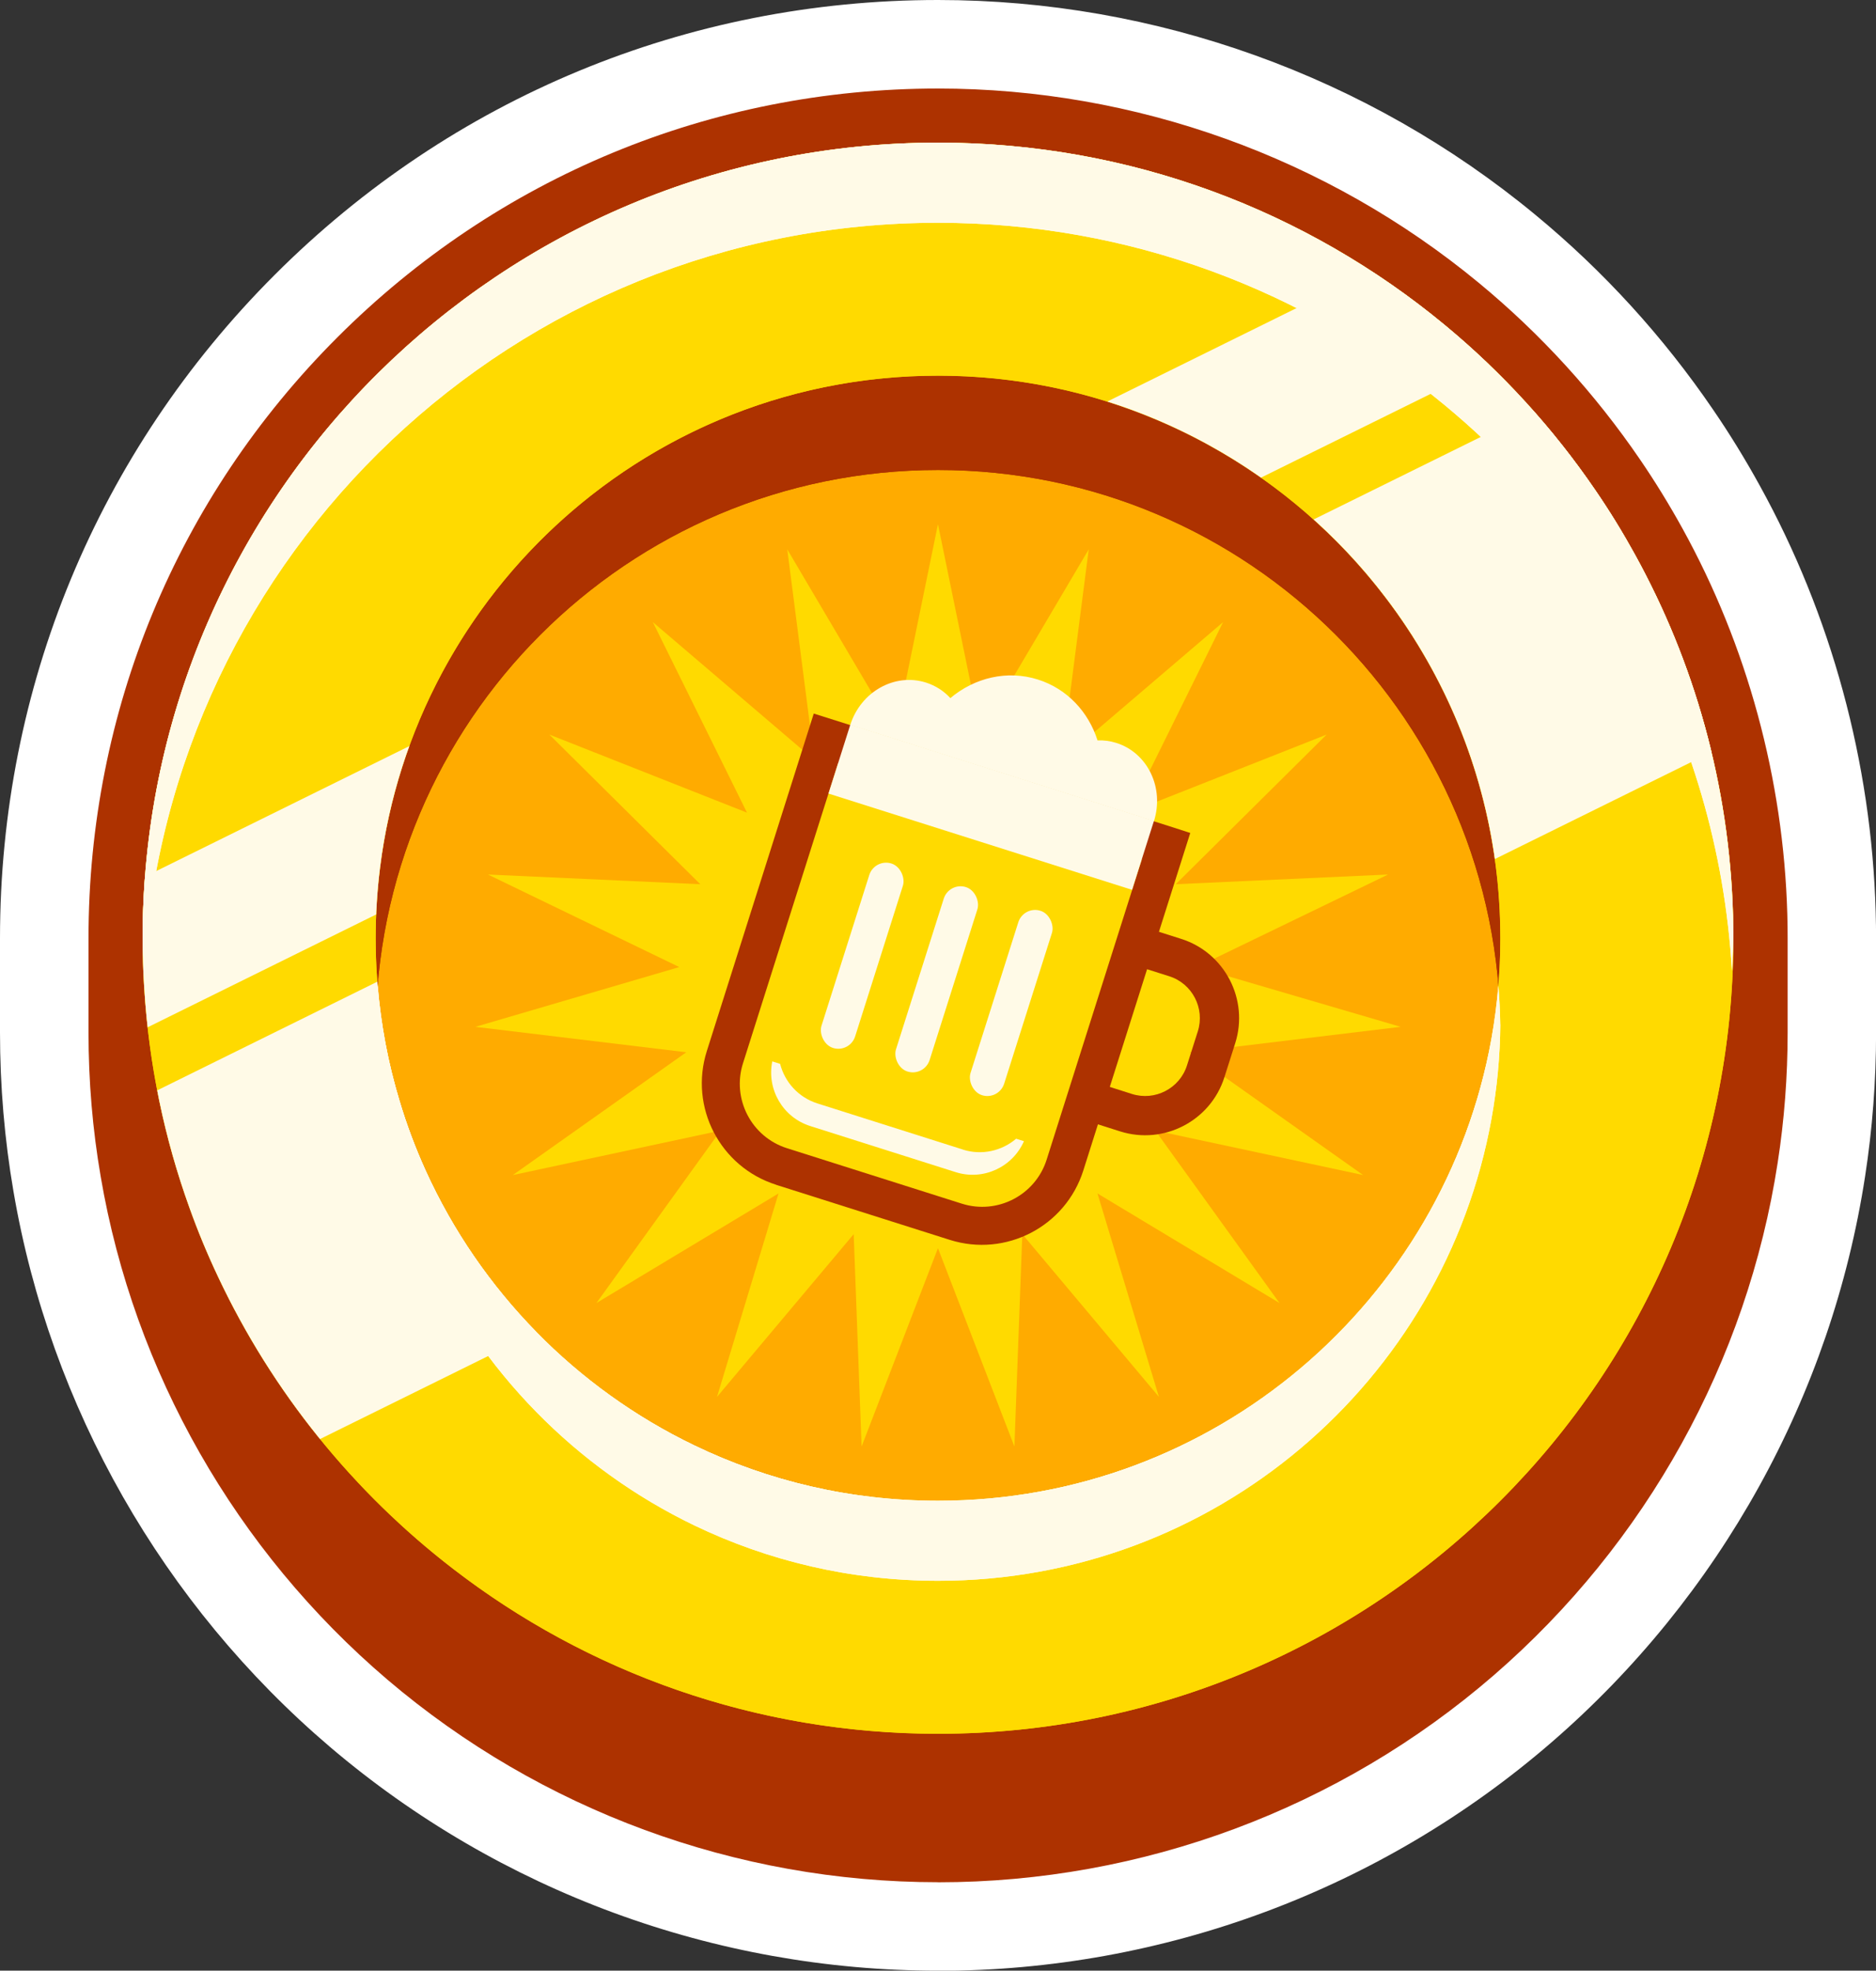 <?xml version="1.0" encoding="UTF-8"?>
<svg id="Calque_2" data-name="Calque 2" xmlns="http://www.w3.org/2000/svg" xmlns:xlink="http://www.w3.org/1999/xlink" viewBox="0 0 275.35 289.18">
  <rect x="0" y="0" width="275.35" height="289.18" fill="#333333" stroke="none"/>
  <defs>
    <clipPath id="clippath">
      <path d="M254.37,134.34c-.54-19.19-5.71-37.22-14.44-53.01-1.78-3.23-3.7-6.37-5.78-9.39-6.21-9.1-13.68-17.28-22.15-24.27-20.18-16.69-46.09-26.72-74.33-26.72-64.47,0-116.74,52.26-116.74,116.74,0,2.46.08,4.89.24,7.31.69,11.24,2.97,22.05,6.63,32.2,1.24,3.48,2.65,6.87,4.22,10.18,7.95,16.88,19.83,31.55,34.45,42.81,19.7,15.2,44.4,24.23,71.2,24.23,64.47,0,116.74-52.27,116.74-116.74,0-1.12-.02-2.23-.05-3.34ZM137.68,220.22c-12.8,0-24.93-2.92-35.75-8.13-17.4-8.37-31.42-22.67-39.42-40.27-1.51-3.33-2.82-6.79-3.88-10.36-2.27-7.53-3.49-15.52-3.49-23.79,0-3.5.22-6.95.64-10.34,5.09-40.71,39.82-72.21,81.9-72.21,14.4,0,27.93,3.68,39.72,10.17,10.13,5.57,18.98,13.21,25.94,22.35,2.24,2.93,4.27,6,6.1,9.22,6.86,12.04,10.78,25.96,10.78,40.81,0,5.03-.45,9.96-1.32,14.75-6.95,38.55-40.67,67.79-81.23,67.79Z" fill="none" stroke-width="0"/>
    </clipPath>
  </defs>
  <g id="Calque_1-2" data-name="Calque 1">
    <g>
      <path d="M137.68,276.2c-29.6,0-58.3-10.56-80.81-29.72-22.25-18.95-37.2-45.17-42.09-73.82-1.19-6.9-1.79-14.02-1.79-21.15v-13.83c0-33.31,12.97-64.62,36.52-88.17,23.55-23.55,54.86-36.52,88.17-36.52,28.94,0,57.13,10.14,79.4,28.54,9.07,7.49,17.02,16.21,23.65,25.92,2.19,3.2,4.27,6.59,6.18,10.04,9.53,17.24,14.86,36.82,15.42,56.63.04,1.31.05,2.47.05,3.56v13.83c0,6.43-.49,12.86-1.46,19.1-4.48,29.12-19.28,55.83-41.67,75.22-22.63,19.59-51.6,30.38-81.56,30.38ZM63.41,144.56c.46,4.99,1.41,9.9,2.83,14.61.94,3.17,2.12,6.31,3.51,9.36,7.23,15.89,19.89,28.82,35.63,36.39,10.12,4.87,20.99,7.34,32.3,7.34,36.13,0,67-25.76,73.4-61.25.38-2.09.67-4.25.87-6.43-1.68-18.32-10.06-35.3-23.64-47.86-13.82-12.78-31.8-19.82-50.63-19.82s-36.8,7.03-50.62,19.81c-13.58,12.55-21.96,29.52-23.65,47.84Z" fill="#ad3200" stroke-width="0"/>
      <path d="M137.68,289.18c-32.69,0-64.37-11.66-89.23-32.82C23.89,235.44,7.39,206.49,1.98,174.84c-1.31-7.61-1.98-15.46-1.98-23.34v-13.83c0-36.78,14.32-71.35,40.33-97.35C66.33,14.32,100.9,0,137.68,0c31.95,0,63.08,11.19,87.67,31.52,10.01,8.26,18.79,17.89,26.1,28.61,2.42,3.53,4.72,7.28,6.83,11.11,10.51,19.02,16.4,40.65,17.02,62.52.04,1.45.06,2.73.06,3.93v13.83c0,7.09-.54,14.18-1.61,21.09-4.94,32.15-21.28,61.65-46.01,83.05-24.99,21.63-56.97,33.54-90.06,33.54ZM76.46,144.57c.41,3.71,1.15,7.36,2.21,10.85.78,2.63,1.75,5.22,2.9,7.74,5.97,13.12,16.42,23.8,29.44,30.06,8.35,4.02,17.32,6.06,26.67,6.06,29.85,0,55.34-21.27,60.62-50.57.24-1.34.44-2.72.6-4.12-1.63-14.66-8.5-28.24-19.4-38.33-11.41-10.55-26.26-16.36-41.81-16.36s-30.4,5.81-41.8,16.36c-10.91,10.09-17.77,23.65-19.41,38.31Z" fill="#fff" stroke-width="0"/>
      <path d="M137.68,276.2c-29.6,0-58.3-10.56-80.81-29.72-22.25-18.95-37.2-45.17-42.09-73.82-1.19-6.9-1.79-14.02-1.79-21.15v-13.83c0-33.31,12.97-64.62,36.52-88.17,23.55-23.55,54.86-36.52,88.17-36.52,28.94,0,57.13,10.14,79.4,28.54,9.07,7.49,17.02,16.21,23.65,25.92,2.19,3.2,4.27,6.59,6.18,10.04,9.53,17.24,14.86,36.82,15.42,56.63.04,1.31.05,2.47.05,3.56v13.83c0,6.43-.49,12.86-1.46,19.1-4.48,29.12-19.28,55.83-41.67,75.22-22.63,19.59-51.6,30.38-81.56,30.38ZM63.41,144.56c.46,4.99,1.41,9.9,2.83,14.61.94,3.17,2.12,6.31,3.51,9.36,7.23,15.89,19.89,28.82,35.63,36.39,10.12,4.87,20.99,7.34,32.3,7.34,36.13,0,67-25.76,73.4-61.25.38-2.09.67-4.25.87-6.43-1.68-18.32-10.06-35.3-23.64-47.86-13.82-12.78-31.8-19.82-50.63-19.82s-36.8,7.03-50.62,19.81c-13.58,12.55-21.96,29.52-23.65,47.84Z" fill="#ad3200" stroke-width="0"/>
      <circle cx="137.68" cy="137.67" r="82.54" fill="#ffab00" stroke-width="0"/>
      <polygon points="137.67 76.92 143.94 107.47 159.8 80.61 155.81 111.54 179.52 91.29 165.71 119.25 194.72 107.79 172.57 129.75 203.73 128.33 175.65 141.91 205.58 150.68 174.61 154.41 200.07 172.43 169.57 165.9 187.8 191.21 161.08 175.13 170.1 204.98 150.05 181.1 148.89 212.27 137.67 183.16 126.46 212.27 125.3 181.1 105.24 204.98 114.27 175.13 87.54 191.21 105.77 165.9 75.27 172.43 100.73 154.41 69.77 150.68 99.7 141.91 71.62 128.33 102.78 129.75 80.63 107.79 109.64 119.25 95.82 91.29 119.54 111.54 115.55 80.61 131.4 107.47 137.67 76.92" fill="#ffda00" stroke-width="0"/>
      <path d="M254.01,138.64c-4.89-59.96-55.12-103.88-116.34-103.88S26.64,81.53,21.4,141.15l-.46-3.47v13.83c0,6.75.57,13.37,1.68,19.81,9.4,55.04,57.34,96.93,115.06,96.93s106.77-42.87,115.37-98.86c.9-5.83,1.37-11.8,1.37-17.88v-13.83l-.4.97ZM137.68,234.05c-45.59,0-82.54-36.96-82.54-82.54s36.96-82.54,82.54-82.54,82.54,36.96,82.54,82.54-36.96,82.54-82.54,82.54Z" fill="#ad3200" stroke-width="0"/>
      <path d="M254.01,138.64c-4.89-59.96-55.12-103.88-116.34-103.88S26.64,81.53,21.4,141.15l-.46-3.47v13.83c0,6.75.57,13.37,1.68,19.81,9.4,55.04,57.34,96.93,115.06,96.93s106.77-42.87,115.37-98.86c.9-5.83,1.37-11.8,1.37-17.88v-13.83l-.4.97ZM137.68,234.05c-45.59,0-82.54-36.96-82.54-82.54s36.96-82.54,82.54-82.54,82.54,36.96,82.54,82.54-36.96,82.54-82.54,82.54Z" fill="#ad3200" stroke-width="0"/>
      <path d="M254.42,137.67c0-64.47-52.27-116.74-116.74-116.74S20.94,73.2,20.94,137.67s52.27,116.74,116.74,116.74,116.74-52.27,116.74-116.74ZM55.13,137.67c0-45.59,36.96-82.54,82.54-82.54s82.54,36.96,82.54,82.54-36.96,82.54-82.54,82.54-82.54-36.96-82.54-82.54Z" fill="#ffda00" stroke-width="0"/>
      <path d="M254.37,134.34c-.54-19.19-5.71-37.22-14.44-53.01-1.78-3.23-3.7-6.37-5.78-9.39-6.21-9.1-13.68-17.28-22.15-24.27-20.18-16.69-46.09-26.72-74.33-26.72-64.47,0-116.74,52.26-116.74,116.74,0,2.46.08,4.89.24,7.31.69,11.24,2.97,22.05,6.63,32.2,1.24,3.48,2.65,6.87,4.22,10.18,7.95,16.88,19.83,31.55,34.45,42.81,19.7,15.2,44.4,24.23,71.2,24.23,64.47,0,116.74-52.27,116.74-116.74,0-1.12-.02-2.23-.05-3.34ZM137.68,220.22c-12.8,0-24.93-2.92-35.75-8.13-17.4-8.37-31.42-22.67-39.42-40.27-1.51-3.33-2.82-6.79-3.88-10.36-2.27-7.53-3.49-15.52-3.49-23.79,0-3.5.22-6.95.64-10.34,5.09-40.71,39.82-72.21,81.9-72.21,14.4,0,27.93,3.68,39.72,10.17,10.13,5.57,18.98,13.21,25.94,22.35,2.24,2.93,4.27,6,6.1,9.22,6.86,12.04,10.78,25.96,10.78,40.81,0,5.03-.45,9.96-1.32,14.75-6.95,38.55-40.67,67.79-81.23,67.79Z" fill="#ffda00" stroke-width="0"/>
      <g>
        <path d="M254.41,136.66c-.01,1.95-.08,3.89-.2,5.82-1.05-17.84-6.1-34.6-14.28-49.4-1.78-3.23-3.71-6.37-5.78-9.4-6.21-9.1-13.68-17.27-22.15-24.27-20.18-16.68-46.09-26.72-74.33-26.72-62.13,0-112.91,48.53-116.53,109.76-.12-1.98-.19-3.96-.2-5.96.62-63.94,52.65-115.56,116.73-115.56,28.24,0,54.15,10.03,74.33,26.72,8.47,6.99,15.94,15.17,22.15,24.27,2.08,3.03,4,6.16,5.78,9.39,8.72,15.79,13.89,33.82,14.43,53.01.02.77.03,1.55.04,2.32Z" fill="#fffae7" stroke-width="0"/>
        <path d="M220.21,150.36c-.04,4.71-.49,9.33-1.3,13.82-6.95,38.55-40.67,67.79-81.23,67.79-12.81,0-24.93-2.92-35.75-8.12-17.4-8.38-31.42-22.67-39.42-40.27-1.52-3.33-2.82-6.79-3.88-10.36-2.18-7.23-3.39-14.89-3.48-22.82.02-1.96.12-3.91.28-5.84.48,5.83,1.56,11.49,3.19,16.9,1.06,3.56,2.37,7.03,3.88,10.36,8.01,17.6,22.02,31.9,39.42,40.27,10.82,5.21,22.94,8.13,35.75,8.13,40.56,0,74.28-29.25,81.23-67.79.46-2.56.8-5.16,1.02-7.8.16,1.89.25,3.81.28,5.73Z" fill="#fffae7" stroke-width="0"/>
      </g>
      <g>
        <path d="M254.41,136.66c-.01,1.95-.08,3.89-.2,5.82-1.05-17.84-6.1-34.6-14.28-49.4-1.78-3.23-3.71-6.37-5.78-9.4-6.21-9.1-13.68-17.27-22.15-24.27-20.18-16.68-46.09-26.72-74.33-26.72-62.13,0-112.91,48.53-116.53,109.76-.12-1.98-.19-3.96-.2-5.96.62-63.94,52.65-115.56,116.73-115.56,28.24,0,54.15,10.03,74.33,26.72,8.47,6.99,15.94,15.17,22.15,24.27,2.08,3.03,4,6.16,5.78,9.39,8.72,15.79,13.89,33.82,14.43,53.01.02.77.03,1.55.04,2.32Z" fill="#fffae7" stroke-width="0"/>
        <path d="M220.21,150.36c-.04,4.71-.49,9.33-1.3,13.82-6.95,38.55-40.67,67.79-81.23,67.79-12.81,0-24.93-2.92-35.75-8.12-17.4-8.38-31.42-22.67-39.42-40.27-1.52-3.33-2.82-6.79-3.88-10.36-2.18-7.23-3.39-14.89-3.48-22.82.02-1.96.12-3.91.28-5.84.48,5.83,1.56,11.49,3.19,16.9,1.06,3.56,2.37,7.03,3.88,10.36,8.01,17.6,22.02,31.9,39.42,40.27,10.82,5.21,22.94,8.13,35.75,8.13,40.56,0,74.28-29.25,81.23-67.79.46-2.56.8-5.16,1.02-7.8.16,1.89.25,3.81.28,5.73Z" fill="#fffae7" stroke-width="0"/>
      </g>
      <g>
        <path d="M113.91,173.85c-8.22-2.61-12.77-11.38-10.17-19.6l15.7-49.54s55.28,17.47,55.26,17.52l-15.7,49.54c-2.61,8.22-11.38,12.77-19.6,10.17l-25.49-8.08Z" fill="#ad3200" stroke-width="0"/>
        <path d="M113.45,117.76h46.75v46.19c0,5.47-4.44,9.92-9.92,9.92h-26.92c-5.47,0-9.92-4.44-9.92-9.92v-46.19h0Z" transform="translate(50.46 -34.53) rotate(17.59)" fill="#ffda00" stroke-width="0"/>
        <rect x="122.12" y="113.14" width="46.75" height="10.62" transform="translate(42.59 -38.43) rotate(17.59)" fill="#fffae7" stroke-width="0"/>
        <rect x="134.9" y="129.51" width="5.18" height="28.39" rx="2.59" ry="2.59" transform="translate(49.85 -34.83) rotate(17.59)" fill="#fffae7" stroke-width="0"/>
        <rect x="145.84" y="132.98" width="5.18" height="28.39" rx="2.59" ry="2.59" transform="translate(51.41 -37.97) rotate(17.59)" fill="#fffae7" stroke-width="0"/>
        <path d="M141.31,168.68l-21.33-6.76c-2.81-.89-4.8-3.15-5.48-5.81l-1.15-.36c-.83,4.08,1.53,8.21,5.58,9.49l21.33,6.76c4.05,1.29,8.36-.73,10.03-4.54l-1.15-.36c-2.09,1.78-5.02,2.48-7.83,1.59Z" fill="#fffae7" stroke-width="0"/>
        <path d="M169.37,120.5c1.55-4.89-.92-10.02-5.51-11.48-.92-.29-1.85-.41-2.77-.37-1.32-4.16-4.44-7.57-8.74-8.93-4.54-1.44-9.32-.26-12.86,2.72-.95-1.03-2.16-1.83-3.58-2.28-4.59-1.45-9.56,1.33-11.11,6.21l44.57,14.13Z" fill="#fffae7" stroke-width="0"/>
        <rect x="123.97" y="126.05" width="5.18" height="28.39" rx="2.59" ry="2.59" transform="translate(48.29 -31.69) rotate(17.59)" fill="#fffae7" stroke-width="0"/>
        <path d="M173.36,137.77l-5.64-1.79-1.74,5.49,5.64,1.79c3.38,1.07,5.26,4.7,4.19,8.08l-1.59,5c-1.07,3.38-4.7,5.26-8.08,4.19l-5.63-1.79-1.74,5.49,5.63,1.79c6.41,2.03,13.28-1.53,15.31-7.94l1.59-5c2.03-6.41-1.53-13.28-7.94-15.31Z" fill="#ad3200" stroke-width="0"/>
      </g>
      <g clip-path="url(#clippath)">
        <g>
          <rect x="-46.01" y="112.19" width="345.04" height="56.46" transform="translate(302.11 210.35) rotate(153.73)" fill="#fffae7" stroke-width="0"/>
          <rect x="-66.88" y="88.15" width="345.04" height="20" transform="translate(243.82 139.4) rotate(153.73)" fill="#fffae7" stroke-width="0"/>
        </g>
      </g>
    </g>
  </g>
</svg>